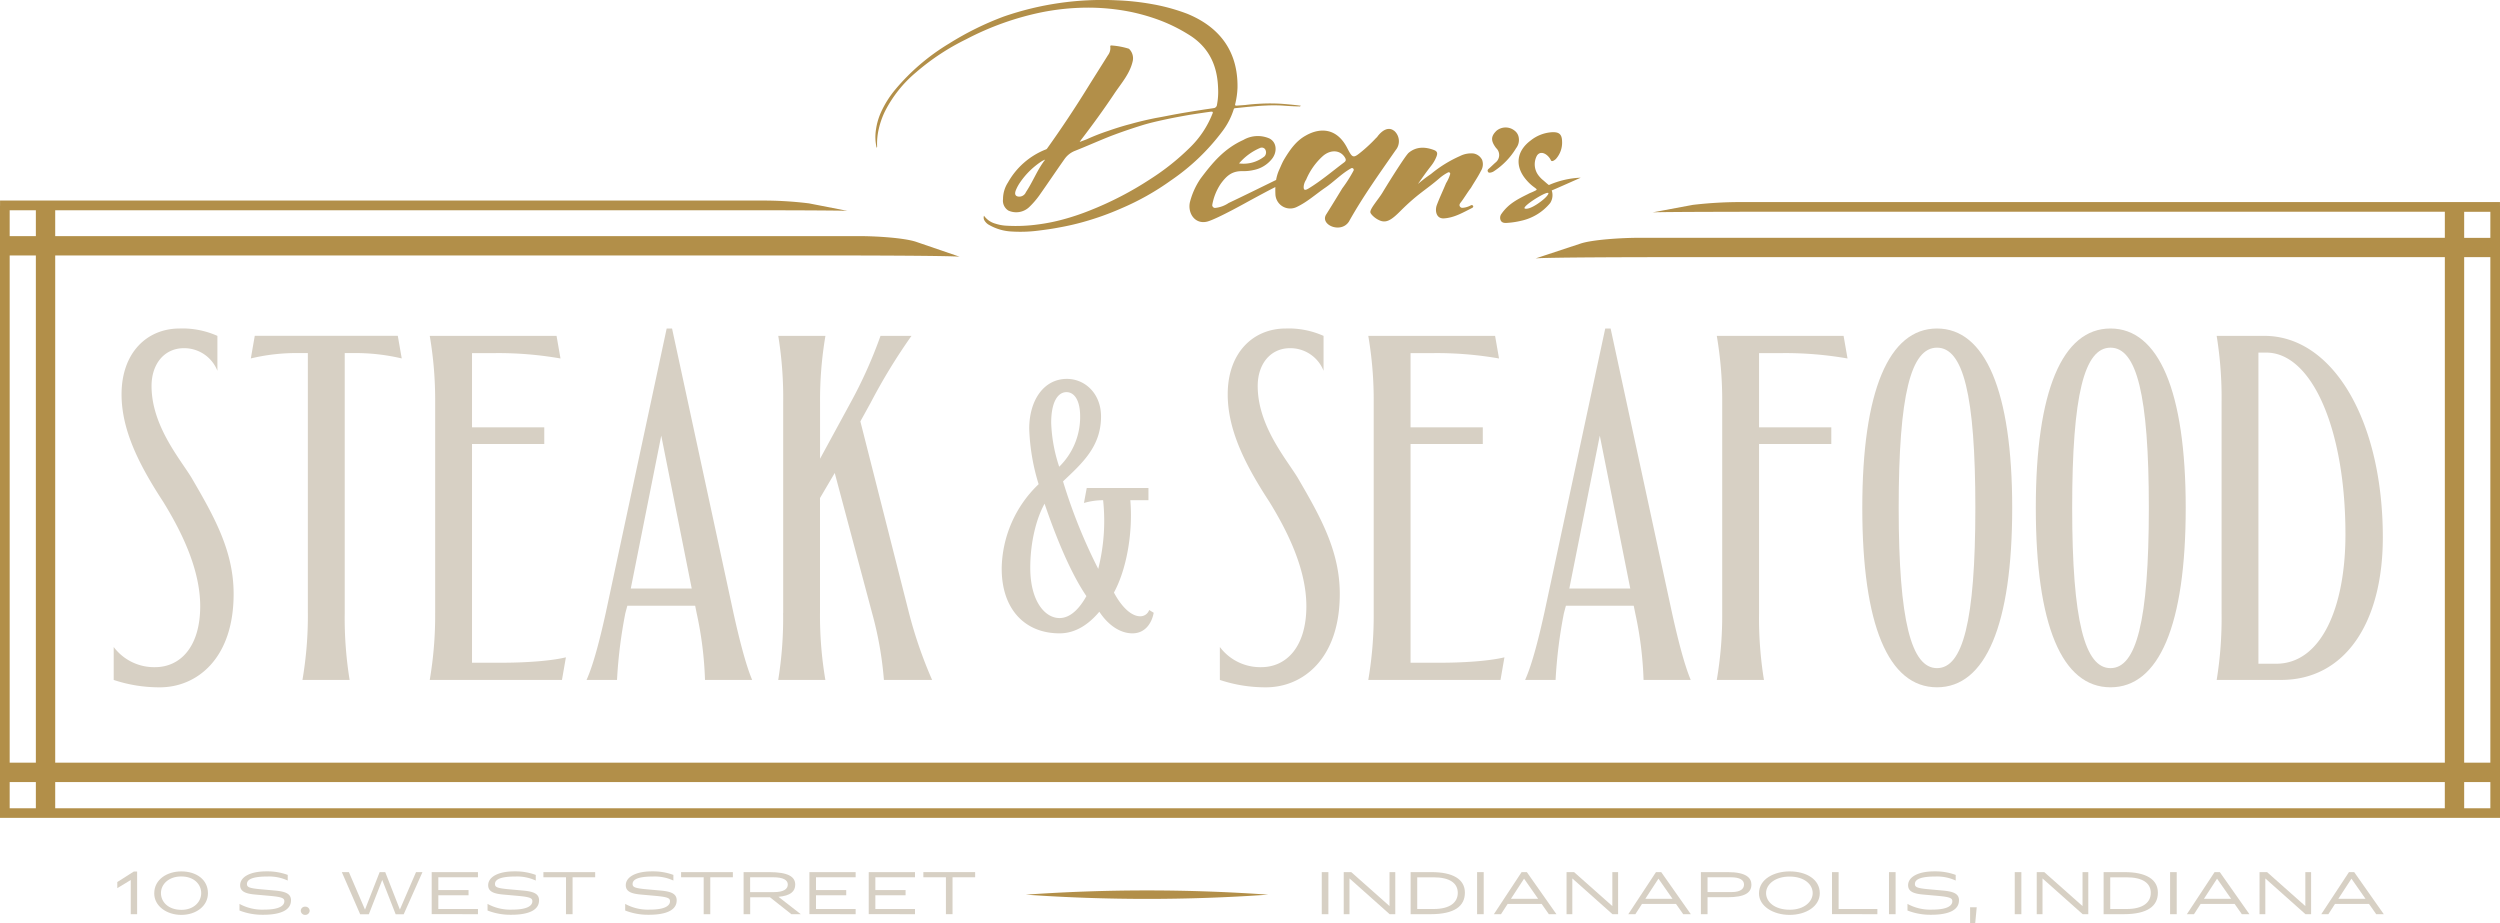 <svg xmlns="http://www.w3.org/2000/svg" width="557.771" height="205.984" viewBox="0 0 557.771 205.984">
  <g id="DEANs-Asset-Library-Master-FullColor" transform="translate(0 -0.017)">
    <g id="Group_4391" data-name="Group 4391" transform="translate(25.368 73.309)">
      <path id="Path_3563" data-name="Path 3563" d="M49.12,220.338v-7.349a11.282,11.282,0,0,0,9.214,4.5c5.7,0,10.086-4.607,10.086-13.6,0-8.444-4.385-17-8.227-23.251-5.154-7.9-9.322-15.793-9.322-24.015,0-9.322,5.7-14.693,12.942-14.693a19.1,19.1,0,0,1,8.444,1.647v7.788A7.972,7.972,0,0,0,64.8,146.32c-4.385,0-7.236,3.507-7.236,8.444,0,8.775,6.249,16.119,8.883,20.395,5.046,8.661,9.43,16.341,9.43,25.988,0,14.585-8.336,20.839-16.449,20.839a32.142,32.142,0,0,1-10.308-1.647Z" transform="translate(-49.12 -141.93)" fill="#d7d0c4"/>
      <path id="Path_3564" data-name="Path 3564" d="M121.08,206.956V148.942h-2.195a43.541,43.541,0,0,0-10.525,1.2l.878-5.046H141.15l.878,5.046a44.947,44.947,0,0,0-10.525-1.2h-2.195v58.013a86.123,86.123,0,0,0,1.095,14.915H119.877a85.3,85.3,0,0,0,1.209-14.915Z" transform="translate(-77.765 -143.463)" fill="#d7d0c4"/>
      <path id="Path_3565" data-name="Path 3565" d="M186.859,206.961V160.025a85.292,85.292,0,0,0-1.208-14.915h28.291l.878,5.046a80.6,80.6,0,0,0-14.476-1.2H195.08V165.51H211.2v3.729H195.08v48.8h6.471c4.932,0,10.856-.331,14.476-1.209l-.878,5.046h-29.5a85.293,85.293,0,0,0,1.208-14.915Z" transform="translate(-115.138 -143.468)" fill="#d7d0c4"/>
      <path id="Path_3566" data-name="Path 3566" d="M257.666,205.423l13.6-63.493h1.2l13.707,63.493c1.095,4.937,2.634,11.295,4.168,14.915H279.817a81.342,81.342,0,0,0-1.864-14.915l-.331-1.642H262.49l-.439,1.642a106,106,0,0,0-1.864,14.915h-6.8C255.032,216.718,256.571,210.36,257.666,205.423Zm19.191-5.48-6.8-34.107-6.8,34.107h13.6Z" transform="translate(-147.894 -141.93)" fill="#d7d0c4"/>
      <path id="Path_3567" data-name="Path 3567" d="M337.3,206.961V160.025A86.642,86.642,0,0,0,336.2,145.11h10.525a85.332,85.332,0,0,0-1.2,14.915v12.5l6.8-12.5a102.345,102.345,0,0,0,6.688-14.915h6.91a130.581,130.581,0,0,0-9.105,14.915l-2.3,4.168,10.856,42.768a98.123,98.123,0,0,0,5.154,14.915H359.771a79.3,79.3,0,0,0-2.634-14.915L348.8,175.7l-3.29,5.593v25.663a85.836,85.836,0,0,0,1.2,14.915H336.19a86.128,86.128,0,0,0,1.095-14.915Z" transform="translate(-187.931 -143.468)" fill="#d7d0c4"/>
      <path id="Path_3568" data-name="Path 3568" d="M432.73,206.086a26.517,26.517,0,0,1,8.243-18.9,46.742,46.742,0,0,1-2.1-12.369c0-6.378,3.269-11.124,8.4-11.124,4.044,0,7.623,3.269,7.623,8.4,0,6.688-4.2,10.422-8.48,14.466a118.861,118.861,0,0,0,7.855,19.522,43.661,43.661,0,0,0,1.09-15.323,15.623,15.623,0,0,0-4.276.62l.62-3.347h13.769v2.722h-4.044c.625,7.545-.935,15.633-3.656,20.612,1.864,3.5,4.044,5.289,5.836,5.289a2.069,2.069,0,0,0,2.024-1.4l1.012.62c-.465,2.489-2.025,4.591-4.741,4.591-2.567,0-5.288-1.632-7.391-4.824-2.412,2.877-5.366,4.824-8.868,4.824-7.855,0-12.911-5.526-12.911-14.388Zm18.9,6.068c-3.656-5.366-6.92-13.536-9.332-20.612-1.864,3.347-3.192,8.635-3.192,14.311,0,7.313,3.192,11.2,6.533,11.2C448.053,217.055,450.073,214.953,451.632,212.154Zm-1.4-40.139c0-3.579-1.322-5.366-3.032-5.366-1.942,0-3.424,2.179-3.424,6.843a34.525,34.525,0,0,0,1.787,9.8A15.51,15.51,0,0,0,450.233,172.015Z" transform="translate(-234.613 -152.452)" fill="#d7d0c4"/>
      <path id="Path_3569" data-name="Path 3569" d="M526.98,220.338v-7.349a11.282,11.282,0,0,0,9.214,4.5c5.7,0,10.086-4.607,10.086-13.6,0-8.444-4.385-17-8.227-23.251-5.154-7.9-9.322-15.793-9.322-24.015,0-9.322,5.7-14.693,12.942-14.693a19.1,19.1,0,0,1,8.444,1.647v7.788a7.972,7.972,0,0,0-7.458-5.046c-4.385,0-7.236,3.507-7.236,8.444,0,8.775,6.249,16.119,8.883,20.395,5.046,8.661,9.43,16.341,9.43,25.988,0,14.585-8.336,20.839-16.449,20.839a32.142,32.142,0,0,1-10.308-1.647Z" transform="translate(-280.187 -141.93)" fill="#d7d0c4"/>
      <path id="Path_3570" data-name="Path 3570" d="M592.309,206.961V160.025A85.3,85.3,0,0,0,591.1,145.11h28.291l.878,5.046a80.6,80.6,0,0,0-14.476-1.2h-5.263V165.51h16.119v3.729H600.531v48.8H607c4.932,0,10.856-.331,14.476-1.209l-.878,5.046H591.1a85.3,85.3,0,0,0,1.209-14.915Z" transform="translate(-311.192 -143.468)" fill="#d7d0c4"/>
      <path id="Path_3571" data-name="Path 3571" d="M663.126,205.423l13.6-63.493h1.2l13.707,63.493c1.095,4.937,2.634,11.295,4.168,14.915H685.277a81.334,81.334,0,0,0-1.864-14.915l-.331-1.642H667.95l-.439,1.642a106.007,106.007,0,0,0-1.864,14.915h-6.8c1.642-3.62,3.181-9.978,4.276-14.915Zm19.186-5.48-6.8-34.107-6.8,34.107h13.6Z" transform="translate(-343.952 -141.93)" fill="#d7d0c4"/>
      <path id="Path_3572" data-name="Path 3572" d="M742.859,206.961V160.025a85.286,85.286,0,0,0-1.209-14.915h28.291l.878,5.046a80.6,80.6,0,0,0-14.476-1.2H751.08V165.51H767.2v3.729H751.08v37.722a86.122,86.122,0,0,0,1.095,14.915H741.65a85.286,85.286,0,0,0,1.209-14.915Z" transform="translate(-383.989 -143.468)" fill="#d7d0c4"/>
      <path id="Path_3573" data-name="Path 3573" d="M804.51,181.955c0-26.1,5.924-40.025,16.666-40.025s16.78,13.929,16.78,40.025-5.924,40.025-16.78,40.025S804.51,208.052,804.51,181.955Zm25.224,0c0-25.332-2.742-35.749-8.552-35.749s-8.552,10.417-8.552,35.749,2.851,35.749,8.552,35.749S829.734,207.4,829.734,181.955Z" transform="translate(-414.385 -141.93)" fill="#d7d0c4"/>
      <path id="Path_3574" data-name="Path 3574" d="M879.47,181.955c0-26.1,5.924-40.025,16.666-40.025s16.78,13.929,16.78,40.025-5.924,40.025-16.78,40.025S879.47,208.052,879.47,181.955Zm25.218,0c0-25.332-2.742-35.749-8.552-35.749s-8.552,10.417-8.552,35.749,2.851,35.749,8.552,35.749S904.688,207.4,904.688,181.955Z" transform="translate(-450.632 -141.93)" fill="#d7d0c4"/>
      <path id="Path_3575" data-name="Path 3575" d="M958.7,206.961V160.025a86.645,86.645,0,0,0-1.095-14.915h10.639c15.354,0,26.432,18.969,26.432,44.963,0,19.083-8.444,31.8-22.7,31.8H957.61A86.122,86.122,0,0,0,958.7,206.961Zm12.173,11.3c10.086,0,15.463-12.612,15.463-28.844,0-23.685-7.566-40.573-17.658-40.573h-1.756v69.417h3.946Z" transform="translate(-488.416 -143.468)" fill="#d7d0c4"/>
    </g>
    <g id="Group_4394" data-name="Group 4394" transform="translate(26.169 194.428)">
      <g id="Group_4392" data-name="Group 4392">
        <path id="Path_3576" data-name="Path 3576" d="M53.676,378.4l-3.006,1.823v-1.369l3.7-2.345h.723v9.518h-1.42V378.4Z" transform="translate(-50.67 -376.479)" fill="#d7d0c4"/>
        <path id="Path_3577" data-name="Path 3577" d="M66.63,381.377c0-3.228,3-4.917,6.043-4.917,3.31,0,5.939,1.8,5.939,4.865,0,2.882-2.665,4.839-5.939,4.839s-6.043-1.968-6.043-4.788Zm6.068,3.662c2.789,0,4.411-1.813,4.411-3.739s-1.555-3.713-4.462-3.713c-2.748,0-4.519,1.7-4.519,3.713S69.806,385.038,72.7,385.038Z" transform="translate(-58.387 -376.455)" fill="#d7d0c4"/>
        <path id="Path_3578" data-name="Path 3578" d="M114.946,382.932c0,2.076-2.143,3.2-6.218,3.2a13.941,13.941,0,0,1-5.268-.95v-1.477a10.57,10.57,0,0,0,5.552,1.276c3.62,0,4.452-1.033,4.452-1.849,0-.615-.258-.95-3.135-1.208l-3.429-.31c-1.89-.176-3.295-.589-3.295-2.066,0-1.771,2.076-3.1,5.872-3.1a13.109,13.109,0,0,1,4.746.79v1.26a9.928,9.928,0,0,0-4.555-.9c-2.964,0-4.545.522-4.545,1.663,0,.7.454.95,3.2,1.193l3,.269c2.438.217,3.631.723,3.631,2.2Z" transform="translate(-76.196 -376.45)" fill="#d7d0c4"/>
        <path id="Path_3579" data-name="Path 3579" d="M129.94,392.624a.922.922,0,0,1,.981-.924.943.943,0,0,1,1,.924.967.967,0,0,1-1,.909A.951.951,0,0,1,129.94,392.624Z" transform="translate(-89.001 -383.824)" fill="#d7d0c4"/>
        <path id="Path_3580" data-name="Path 3580" d="M147.675,376.77h1.57l3.595,8.367,3.269-8.367h1.245l3.269,8.351,3.6-8.351h1.436l-4.183,9.4h-1.8l-2.99-7.654-2.99,7.654H151.76l-4.09-9.4Z" transform="translate(-97.574 -376.605)" fill="#d7d0c4"/>
        <path id="Path_3581" data-name="Path 3581" d="M186.49,376.77h10.324v1.152h-8.847v2.856h6.745v1.152h-6.745V385h8.847v1.152H186.49V376.77Z" transform="translate(-116.345 -376.605)" fill="#d7d0c4"/>
        <path id="Path_3582" data-name="Path 3582" d="M222.1,382.932c0,2.076-2.143,3.2-6.218,3.2a13.92,13.92,0,0,1-5.268-.95v-1.477a10.563,10.563,0,0,0,5.547,1.276c3.62,0,4.452-1.033,4.452-1.849,0-.615-.253-.95-3.135-1.208l-3.429-.31c-1.89-.176-3.295-.589-3.295-2.066,0-1.771,2.076-3.1,5.872-3.1a13.13,13.13,0,0,1,4.746.79v1.26a9.928,9.928,0,0,0-4.555-.9c-2.964,0-4.545.522-4.545,1.663,0,.7.454.95,3.2,1.193l3.006.269c2.438.217,3.631.723,3.631,2.2Z" transform="translate(-128.008 -376.45)" fill="#d7d0c4"/>
        <path id="Path_3583" data-name="Path 3583" d="M239.791,377.922H234.75V376.77H246.3v1.152h-5.041v8.232h-1.472Z" transform="translate(-139.681 -376.605)" fill="#d7d0c4"/>
        <path id="Path_3584" data-name="Path 3584" d="M281.566,382.932c0,2.076-2.143,3.2-6.218,3.2a13.92,13.92,0,0,1-5.268-.95v-1.477a10.563,10.563,0,0,0,5.547,1.276c3.62,0,4.452-1.033,4.452-1.849,0-.615-.253-.95-3.135-1.208l-3.429-.31c-1.89-.176-3.3-.589-3.3-2.066,0-1.771,2.076-3.1,5.872-3.1a13.13,13.13,0,0,1,4.746.79v1.26a9.928,9.928,0,0,0-4.555-.9c-2.964,0-4.545.522-4.545,1.663,0,.7.455.95,3.2,1.193l3.006.269c2.438.217,3.631.723,3.631,2.2Z" transform="translate(-156.765 -376.45)" fill="#d7d0c4"/>
        <path id="Path_3585" data-name="Path 3585" d="M299.271,377.922H294.23V376.77h11.553v1.152h-5.041v8.232h-1.472Z" transform="translate(-168.442 -376.605)" fill="#d7d0c4"/>
        <path id="Path_3586" data-name="Path 3586" d="M321.21,376.77H326.9c4.328,0,5.841,1.059,5.841,2.789,0,1.513-1.033,2.479-3.739,2.722l4.973,3.873h-2.1l-4.757-3.765h-4.426v3.765h-1.472V376.77Zm6.766,4.462c2.21,0,3.109-.7,3.109-1.689s-.976-1.622-3.269-1.622h-5.134v3.311Z" transform="translate(-181.488 -376.605)" fill="#d7d0c4"/>
        <path id="Path_3587" data-name="Path 3587" d="M349.66,376.77h10.319v1.152h-8.847v2.856h6.745v1.152h-6.745V385h8.847v1.152H349.66V376.77Z" transform="translate(-195.245 -376.605)" fill="#d7d0c4"/>
        <path id="Path_3588" data-name="Path 3588" d="M375.29,376.77h10.324v1.152h-8.847v2.856h6.745v1.152h-6.745V385h8.847v1.152H375.29V376.77Z" transform="translate(-207.638 -376.605)" fill="#d7d0c4"/>
        <path id="Path_3589" data-name="Path 3589" d="M403.931,377.922H398.89V376.77h11.553v1.152H405.4v8.232h-1.477v-8.232Z" transform="translate(-219.05 -376.605)" fill="#d7d0c4"/>
      </g>
      <g id="Group_4393" data-name="Group 4393" transform="translate(268.727)">
        <path id="Path_3590" data-name="Path 3590" d="M571,376.77h1.477v9.384H571Z" transform="translate(-571 -376.605)" fill="#d7d0c4"/>
        <path id="Path_3591" data-name="Path 3591" d="M580.49,376.77h1.679l8.537,7.576V376.77h1.286v9.384h-1.26l-8.955-7.974v7.974H580.49Z" transform="translate(-575.589 -376.605)" fill="#d7d0c4"/>
        <path id="Path_3592" data-name="Path 3592" d="M609.39,376.77h4.638c4.824,0,7.468,1.6,7.468,4.586s-2.293,4.8-7.628,4.8H609.39ZM614.534,385c3.646,0,5.376-1.477,5.376-3.6s-1.73-3.471-5.418-3.471h-3.631V385Z" transform="translate(-589.563 -376.605)" fill="#d7d0c4"/>
        <path id="Path_3593" data-name="Path 3593" d="M638.1,376.77h1.477v9.384H638.1Z" transform="translate(-603.446 -376.605)" fill="#d7d0c4"/>
        <path id="Path_3594" data-name="Path 3594" d="M651.542,376.77h1.167l6.6,9.384h-1.689l-1.6-2.278h-7.6l-1.472,2.278H645.36Zm3.682,5.95-3.135-4.488-2.923,4.488Z" transform="translate(-606.956 -376.605)" fill="#d7d0c4"/>
        <path id="Path_3595" data-name="Path 3595" d="M676.75,376.77h1.679l8.537,7.576V376.77h1.286v9.384h-1.26l-8.955-7.974v7.974H676.75Z" transform="translate(-622.135 -376.605)" fill="#d7d0c4"/>
        <path id="Path_3596" data-name="Path 3596" d="M709.6,376.77h1.167l6.6,9.384H715.67l-1.6-2.278h-7.6L705,386.154h-1.58Zm3.682,5.95-3.135-4.488-2.923,4.488Z" transform="translate(-635.031 -376.605)" fill="#d7d0c4"/>
        <path id="Path_3597" data-name="Path 3597" d="M734.8,376.77h5.965c4.09,0,5.294,1.26,5.294,2.789,0,1.782-1.4,2.815-5.361,2.815h-4.426v3.78H734.79V376.77Zm6.848,4.452c1.916,0,2.763-.682,2.763-1.678s-.924-1.622-2.923-1.622h-5.216v3.295h5.376Z" transform="translate(-650.2 -376.605)" fill="#d7d0c4"/>
        <path id="Path_3598" data-name="Path 3598" d="M759.88,381.377c0-3.259,3.445-4.917,6.838-4.917,3.729,0,6.729,1.771,6.729,4.865,0,2.9-3.042,4.839-6.729,4.839s-6.838-1.957-6.838-4.788Zm6.864,3.636c3.228,0,5.118-1.808,5.118-3.713s-1.813-3.687-5.175-3.687c-3.166,0-5.227,1.7-5.227,3.687s1.942,3.713,5.283,3.713Z" transform="translate(-662.332 -376.455)" fill="#d7d0c4"/>
        <path id="Path_3599" data-name="Path 3599" d="M791.42,376.77H792.9V385h8.645v1.152H791.42Z" transform="translate(-677.583 -376.605)" fill="#d7d0c4"/>
        <path id="Path_3600" data-name="Path 3600" d="M816.04,376.77h1.477v9.384H816.04Z" transform="translate(-689.488 -376.605)" fill="#d7d0c4"/>
        <path id="Path_3601" data-name="Path 3601" d="M835.516,382.932c0,2.076-2.143,3.2-6.218,3.2a13.92,13.92,0,0,1-5.268-.95v-1.477a10.57,10.57,0,0,0,5.552,1.276c3.62,0,4.452-1.033,4.452-1.849,0-.615-.253-.95-3.135-1.208l-3.429-.31c-1.89-.176-3.3-.589-3.3-2.066,0-1.771,2.076-3.1,5.872-3.1a13.13,13.13,0,0,1,4.746.79v1.26a9.928,9.928,0,0,0-4.555-.9c-2.965,0-4.545.522-4.545,1.663,0,.7.455.95,3.2,1.193l3.006.269c2.438.217,3.631.723,3.631,2.2Z" transform="translate(-693.351 -376.45)" fill="#d7d0c4"/>
        <path id="Path_3602" data-name="Path 3602" d="M851.08,391.96h1.477l-.336,3.564H851.08Z" transform="translate(-706.431 -383.95)" fill="#d7d0c4"/>
        <path id="Path_3603" data-name="Path 3603" d="M870.37,376.77h1.477v9.384H870.37Z" transform="translate(-715.759 -376.605)" fill="#d7d0c4"/>
        <path id="Path_3604" data-name="Path 3604" d="M879.87,376.77h1.679l8.537,7.576V376.77h1.286v9.384h-1.26l-8.955-7.974v7.974H879.87Z" transform="translate(-720.353 -376.605)" fill="#d7d0c4"/>
        <path id="Path_3605" data-name="Path 3605" d="M908.76,376.77H913.4c4.824,0,7.468,1.6,7.468,4.586s-2.293,4.8-7.628,4.8H908.76ZM913.909,385c3.646,0,5.376-1.477,5.376-3.6s-1.73-3.471-5.418-3.471h-3.631V385h3.672Z" transform="translate(-734.322 -376.605)" fill="#d7d0c4"/>
        <path id="Path_3606" data-name="Path 3606" d="M937.48,376.77h1.477v9.384H937.48Z" transform="translate(-748.21 -376.605)" fill="#d7d0c4"/>
        <path id="Path_3607" data-name="Path 3607" d="M950.912,376.77h1.167l6.6,9.384h-1.689l-1.6-2.278h-7.6l-1.472,2.278H944.73Zm3.687,5.95-3.135-4.488-2.923,4.488Z" transform="translate(-751.715 -376.605)" fill="#d7d0c4"/>
        <path id="Path_3608" data-name="Path 3608" d="M976.12,376.77H977.8l8.537,7.576V376.77h1.286v9.384h-1.26l-8.955-7.974v7.974H976.12Z" transform="translate(-766.894 -376.605)" fill="#d7d0c4"/>
        <path id="Path_3609" data-name="Path 3609" d="M1008.967,376.77h1.167l6.6,9.384h-1.689l-1.6-2.278h-7.6l-1.472,2.278h-1.581Zm3.688,5.95-3.135-4.488-2.923,4.488Z" transform="translate(-779.79 -376.605)" fill="#d7d0c4"/>
      </g>
    </g>
    <path id="Path_3610" data-name="Path 3610" d="M557.766,87.812V87H389.216a91.277,91.277,0,0,0-11.548.625L368.687,89.3c1.715-.129,22.74-.145,24.625-.145H545.464v5.81H365.852c-4.075,0-10.329.4-13.077,1.245L342.6,99.571c1.942-.263,25.745-.284,27.878-.284H545.464V212.076H12.317V98.91H187.261c2.055,0,24.976.026,26.85.284l-9.8-3.357c-2.649-.847-8.666-1.245-12.6-1.245H12.317V88.819H165.5c1.8,0,21.949.01,23.592.145l-8.609-1.678a83.856,83.856,0,0,0-11.068-.625H.01v1.152H0V224.393H557.771V87.812ZM8,222.24H2.159v-5.846H8Zm0-10.164H2.159V98.91H8ZM2.159,94.593V88.819H8v5.774Zm543.3,127.647H12.317v-5.846H545.459v5.846Zm10.159,0h-5.841v-5.846h5.841Zm0-10.164h-5.841V99.287h5.841Zm0-117.1h-5.841v-5.81h5.841Z" transform="translate(0 -41.896)" fill="#b28f49"/>
    <path id="Path_3611" data-name="Path 3611" d="M513.549,35.752a2.8,2.8,0,0,1-.289,2.412c-.677,1.353-1.4,2.365-2.221,3.765-.821,1.064-1.451,2.174-2.221,3.187-.191.243-.48.578-.243.966.289.434.677.289,1.064.243a4.65,4.65,0,0,0,1.353-.48.364.364,0,0,1,.48.046c.191.243,0,.434-.191.532-2.024,1.012-3.956,2.174-6.275,2.319-1.735.093-2.025-1.735-1.591-2.944.63-1.689,1.4-3.279,2.076-4.922a8.237,8.237,0,0,0,.914-2.024.34.34,0,0,0-.263-.4.382.382,0,0,0-.17.01,9.968,9.968,0,0,0-1.932,1.3c-3,2.608-4.829,3.429-8.738,7.339-2.024,2.025-3.233,2.846-4.875,1.978-.914-.434-1.833-1.353-1.833-1.735-.046-.821,1.833-2.9,2.7-4.343,1.833-3.042,5.165-8.3,5.841-8.883,1.735-1.451,3.718-1.353,5.65-.63.914.341.775.914.532,1.544a8.174,8.174,0,0,1-1.157,1.978c-1.064,1.353-2.076,2.8-2.944,4.054a31.18,31.18,0,0,1,2.9-2.221,27.689,27.689,0,0,1,6.471-4.008,5.51,5.51,0,0,1,3-.578,2.65,2.65,0,0,1,1.978,1.5m-19.7-6.574c-1.059-.821-2.365-.382-3.625,1.209a1.19,1.19,0,0,1-.336.382,33.666,33.666,0,0,1-2.949,2.81c-2.216,1.833-2.267,1.88-3.569-.635-2.272-4.343-5.939-4.534-9.172-2.7-2.221,1.209-3.626,3.279-4.922,5.449-.434.775-.728,1.549-1.064,2.272a9.357,9.357,0,0,0-.661,2.195c-3.522,1.725-7.039,3.46-10.582,5.139a6.514,6.514,0,0,1-3.042,1.105.636.636,0,0,1-.625-.635,12.139,12.139,0,0,1,1.88-4.726c1.493-2.081,2.748-2.9,5.015-2.851a9.532,9.532,0,0,0,2.324-.243,6.907,6.907,0,0,0,4.049-2.417c1.26-1.5,1.209-3.765-.527-4.633a6.454,6.454,0,0,0-5.8.336c-4.25,1.932-6.807,4.973-9.56,8.645a16.584,16.584,0,0,0-2.365,5.258c-.532,2.463,1.157,5.02,3.91,4.3,2.272-.625,9.368-4.633,9.658-4.782,2.185-1.178,3.693-2,5.5-2.913-.016.516-.016,1.033.01,1.56a3.3,3.3,0,0,0,4.731,2.9c2.365-1.116,4.25-2.851,6.368-4.3,1.983-1.348,3.626-3.14,5.8-4.349a.393.393,0,0,1,.532.532,30.115,30.115,0,0,1-2.515,3.956s-2.076,3.429-3.574,5.8c-1.493,2.314,3.28,4.39,5.072,1.591,3.094-5.552,6.807-10.716,10.422-15.927a3.1,3.1,0,0,0-.382-4.349m-29.923,3.889a.923.923,0,0,1,1.157.243,1.312,1.312,0,0,1-.1,1.591,7.49,7.49,0,0,1-5.7,1.591,12.718,12.718,0,0,1,4.638-3.424m18.82,3.187c-2.649,1.983-5.113,4.106-7.964,5.841-.728.434-1.157.48-1.059-.573a3.33,3.33,0,0,1,.532-1.4,14.816,14.816,0,0,1,3.718-5.263c1.782-1.544,3.91-1.353,4.922.289.289.48.289.775-.15,1.105m38.378-3.187a3,3,0,0,0,.578-2.267,2.39,2.39,0,0,0-.914-1.6,3.194,3.194,0,0,0-4.054,0c-1.3,1.255-1.3,2.267-.093,3.863a2.124,2.124,0,0,1-.191,3.279c-.48.434-.914.868-1.4,1.3-.243.191-.387.387-.243.677.144.341.48.243.723.191a1.982,1.982,0,0,0,.723-.341,16,16,0,0,0,4.875-5.118m14.378,6.626a19.654,19.654,0,0,0-7.091,1.642c-.532-.393-1.012-.873-1.5-1.26a6.467,6.467,0,0,1-.728-.775,4.074,4.074,0,0,1-.434-4.534c.914-1.358,2.557-.15,3.094,1.007.191.48.821.052,1.157-.284a5.46,5.46,0,0,0,1.353-3.961c-.052-1.591-.728-2.076-2.365-1.973a8.467,8.467,0,0,0-4.633,1.833c-3.233,2.417-3.625,5.841-.868,8.93a9.627,9.627,0,0,0,1.642,1.5c.77.578.77.527-.243,1.007-.191.1-.728.289-1.064.48-2.417,1.209-4.39,2.174-5.98,4.442a1.455,1.455,0,0,0-.191,1.451c.243.532.769.625,1.353.584a17.963,17.963,0,0,0,3.233-.48,11.546,11.546,0,0,0,6.466-3.956,3.255,3.255,0,0,0,.341-2.81c.191-.041,6.466-2.841,6.466-2.841m-7.68,4.25c-.821.914-3.574,2.944-4.731,2.649-1.3-.289,7.292-5.552,4.731-2.649M472.9,23.585c-.966-.145-3.522-.382-4.488-.434a39.655,39.655,0,0,0-4.292,0c-1.157.052-2.272.145-3.429.289-.625.052-1.25.093-1.926.145-.2,0-.387,0-.341-.289a17.512,17.512,0,0,0,.532-3.765c.145-10.184-6.425-14.481-11.248-16.454A43,43,0,0,0,439.986.953a57.008,57.008,0,0,0-8.062-.873,67.235,67.235,0,0,0-25.1,3.62A66.8,66.8,0,0,0,394.61,9.733a47.667,47.667,0,0,0-12.064,10.329,22.5,22.5,0,0,0-3.14,5.02A14.264,14.264,0,0,0,378.3,28.9a10.646,10.646,0,0,0,.145,4.1.611.611,0,0,0,.1-.48,14.2,14.2,0,0,1,.382-3.765,18.2,18.2,0,0,1,1.353-3.858,27.755,27.755,0,0,1,6.957-8.744,52.093,52.093,0,0,1,11.2-7.385,63.948,63.948,0,0,1,16.7-5.986,53.342,53.342,0,0,1,8.3-1.012,48.47,48.47,0,0,1,11.78.914,45.162,45.162,0,0,1,5.552,1.549,36.354,36.354,0,0,1,7.922,3.91c4.1,2.8,5.789,6.755,5.934,11.584a14.951,14.951,0,0,1-.243,3.62.837.837,0,0,1-.625.775c-.868.145-1.689.243-2.556.382-1.833.289-3.719.584-5.552.914-1.642.289-3.238.635-4.88.914-1.926.387-3.811.821-5.691,1.358-1.689.434-3.378.966-5.02,1.544a46.564,46.564,0,0,0-4.684,1.833c-.434.191-1.059.387-1.642.635.1-.15.243-.341.289-.439,2.556-3.326,5.015-6.709,7.339-10.184,1.591-2.417,3.615-4.591,4.24-7.53a2.918,2.918,0,0,0-.868-2.655,16.92,16.92,0,0,0-3.817-.728c-.284-.041-.382.052-.336.341a2.6,2.6,0,0,1-.532,1.833c-1.5,2.417-3.042,4.829-4.54,7.241-2.841,4.591-5.882,9.172-9.022,13.562-.145.2-.243.2-.48.289a16.679,16.679,0,0,0-8.258,7.292,6.8,6.8,0,0,0-1.105,3.718A2.6,2.6,0,0,0,407.841,47a4.213,4.213,0,0,0,4.684-.821,18.626,18.626,0,0,0,2.174-2.51c1.978-2.81,3.719-5.407,5.691-8.206a5.16,5.16,0,0,1,2.174-1.74c2.7-1.064,5.361-2.267,8.062-3.331,2.267-.868,4.534-1.642,6.848-2.365,1.983-.625,4.008-1.059,6.037-1.493,1.642-.341,3.279-.635,4.922-.924,1.544-.238,3.094-.475,4.581-.677.434-.041.532.1.341.48a21.488,21.488,0,0,1-5.02,7.53,53.416,53.416,0,0,1-8.78,7,74.427,74.427,0,0,1-13.469,7,52.677,52.677,0,0,1-6.032,2.025,40.759,40.759,0,0,1-5.505,1.11,35.736,35.736,0,0,1-7.241.289A9.3,9.3,0,0,1,405,49.934a4.657,4.657,0,0,1-2.608-1.792,1.279,1.279,0,0,0,.052.966,2.753,2.753,0,0,0,1.209,1.157,11.139,11.139,0,0,0,4.824,1.4,31.407,31.407,0,0,0,6.032-.191c1.5-.191,3-.382,4.488-.677a56.472,56.472,0,0,0,5.7-1.3,62.57,62.57,0,0,0,8.351-3,57.713,57.713,0,0,0,11.052-6.223,48.05,48.05,0,0,0,11.439-10.913,16.01,16.01,0,0,0,2.608-5.066c.052-.1.15-.1.289-.145l2.851-.289c1.3-.1,2.556-.243,3.858-.289a34.426,34.426,0,0,1,3.863,0c1.209.1,2.99.191,3.719.191.1,0,.243.052.243-.093.15,0,.052-.1-.052-.1M411.746,42.895a1.608,1.608,0,0,1-1.782.966c-.677-.15-.728-.677-.48-1.358a9.207,9.207,0,0,1,1.059-1.926,17.139,17.139,0,0,1,4.829-4.643c.191-.093.382-.191.573-.284l.052.041c-1.689,2.174-2.7,4.881-4.25,7.2" transform="translate(-182.858 0)" fill="#b28f49"/>
    <path id="Path_3612" data-name="Path 3612" d="M443.15,385.625a387.4,387.4,0,0,1,54.088,0,387.4,387.4,0,0,1-54.088,0Z" transform="translate(-214.283 -186.002)" fill="#b28f49"/>
  </g>
</svg>
